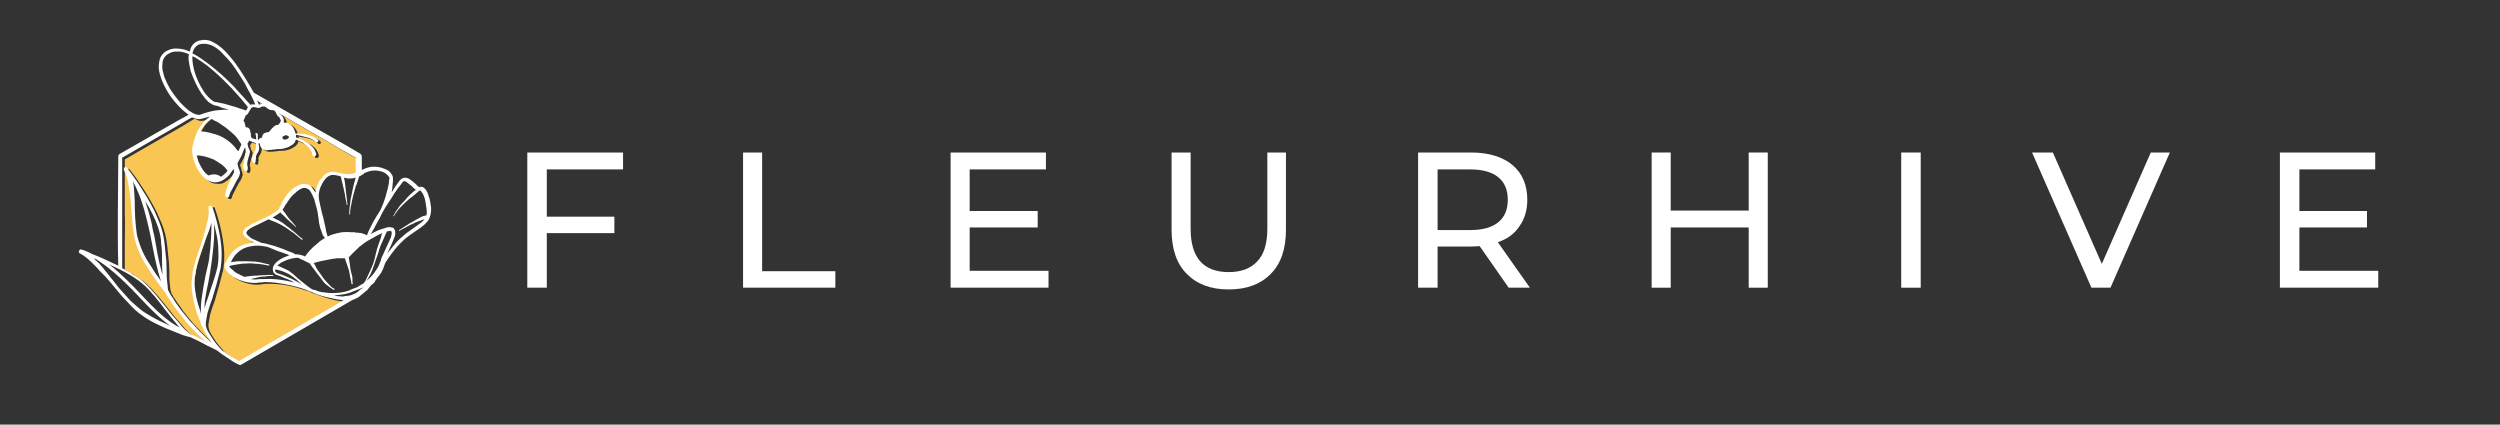 <svg version="1.2" xmlns="http://www.w3.org/2000/svg" viewBox="0 0 577 98" width="577" height="98">
	<rect x="0" y="0" width="577" height="98" fill="#333333" stroke="none"/>
	<title>FLEURHIVE-svg</title>
	<style>
		.s0 { fill: #ffffff } 
		.s1 { fill: #f9c553 } 
	</style>
	<g id="Layer">
		<path id="Layer" class="s0" d="m126.2 39.1v10.9h15.6v3.8h-15.6v12.6h-4.5v-31.2h22.1v3.9c0 0-17.6 0-17.6 0z"/>
		<path id="Layer" class="s0" d="m171.5 35.2h4.4v27.4h16.9v3.8h-21.3z"/>
		<path id="Layer" class="s0" d="m242 62.5v3.9h-22.6v-31.2h22v3.9h-17.6v9.6h15.7v3.8h-15.7v10c0 0 18.2 0 18.2 0z"/>
		<path id="Layer" class="s0" d="m273.9 63.2q-3.5-3.5-3.5-10.2v-17.8h4.4v17.6q0 10 8.8 10 4.3 0 6.6-2.5 2.3-2.4 2.3-7.5v-17.6h4.3v17.8q0 6.7-3.5 10.2-3.5 3.6-9.7 3.6-6.2 0-9.7-3.6z"/>
		<path id="Layer" fill-rule="evenodd" class="s0" d="m348.2 66.4l-6.7-9.6q-1.3 0.1-2 0.1h-7.7v9.5h-4.5v-31.2h12.2q6.1 0 9.6 2.9 3.4 2.9 3.4 8 0 3.6-1.8 6.1-1.7 2.6-5 3.7l7.4 10.5zm-2.4-15.1q2.2-1.8 2.2-5.2 0-3.4-2.2-5.2-2.2-1.8-6.5-1.8h-7.5v14h7.5q4.3 0 6.5-1.8z"/>
		<path id="Layer" class="s0" d="m408 35.2v31.2h-4.4v-13.9h-18v13.9h-4.4v-31.2h4.4v13.4h18v-13.4z"/>
		<path id="Layer" class="s0" d="m438.8 35.2h4.5v31.2h-4.5z"/>
		<path id="Layer" class="s0" d="m500.8 35.2l-13.7 31.2h-4.4l-13.7-31.2h4.8l11.3 25.7 11.3-25.7h4.4z"/>
		<path id="Layer" class="s0" d="m548.9 62.5v3.9h-22.7v-31.2h22v3.9h-17.5v9.6h15.6v3.8h-15.6v10c0 0 18.2 0 18.2 0z"/>
	</g>
	<path id="Layer" fill-rule="evenodd" class="s1" d="m59.9 23.6q0.3 0.5 0.5 1 0 0 0 0 0 0 0.1-0.1 0.1 0 0.3-0.1 0.2 0 0.4 0c0 0-1.3-0.8-1.3-0.8zm-4.1 60.1q-0.1 0-0.1 0zm0 0l24.1-14q-0.4 0-0.7-0.1c-0.7-0.1-1.5-0.2-2.2-0.4q-2.1-0.5-4.1-1.3-0.1 0-0.1 0-0.8-0.3-1.6-0.7c-0.1 0-0.1 0-0.1 0-1.5-0.5-3.1-1-4.7-1.3-1.5-0.3-3.1-0.4-4.7-0.4q-0.6 0-1.2 0.1c-0.4 0.1-0.8 0.1-1.3 0.1q-0.6 0-1.2-0.1-0.7-0.1-1.3-0.3c-0.8-0.2-1.6-0.6-2.3-1q-0.5-0.4-1-0.8c-0.3-0.3-0.7-0.7-0.9-1.2q-0.1-0.2-0.1-0.4 0-0.1 0-0.3 0 0 0 0 0-0.1 0.1-0.3l0.3-0.5q0.2-0.6 0.6-1.1c0.4-0.7 1-1.4 1.7-1.9 0.7-0.5 1.5-0.9 2.3-1.1q0.9-0.2 1.8-0.3 0 0-0.1-0.1-0.5-0.2-1-0.5c-0.4-0.3-0.7-0.5-1-0.8-0.1-0.2-0.3-0.4-0.3-0.7-0.1-0.2-0.1-0.5 0-0.7 0.2-0.3 0.3-0.4 0.5-0.6q0.2-0.2 0.5-0.3c0.6-0.5 1.3-0.8 2-1.2 1.4-0.6 2.9-1.2 4.1-2q0.5-0.3 0.9-0.7 0.2-0.1 0.3-0.3c0-0.1 0-0.1 0-0.1v-0.2l0.2-0.2q0.2-0.6 0.5-1.1 0.3-0.5 0.6-1 0.7-1 1.6-1.8c0.6-0.5 1.4-1 2.2-1.2 0.5-0.1 1-0.1 1.4 0.1 0.2 0 0.5 0.1 0.7 0.3q0.2 0.2 0.4 0.5 0.4 0.5 0.7 1.1 0.1-1 0.5-1.9 0.4-1 1.1-1.8c0.2-0.2 0.5-0.5 0.8-0.7q0.5-0.3 1-0.4c0.8-0.1 1.5 0 2.1 0.2 0.7 0.1 1.3 0.2 1.9 0.2 0.6 0.1 1.2 0 1.7-0.2q0.1 0 0.2 0 0-1.8 0-3.5l-3.2-1.8-3.4-2-6.9-4-4.1-2.4q0 0 0 0 0 0 0 0.1 0 0 0.1 0 0 0 0.1 0 0.1 0.1 0.1 0.1c0.3 0.3 0.5 0.6 0.6 0.9q0.1 0.1 0.1 0.3c0 0.1 0.1 0.2 0 0.3q0 0.2 0 0.3c0.5 0 1 0.2 1.4 0.4q0.5 0.4 0.8 0.9 0.3 0.4 0.4 1 0.1 0.1 0.1 0.3 1.2 0 2.3 0.2 0.8 0.1 1.5 0.4c0.4 0.2 0.9 0.4 1.3 0.8 0.2 0.1 0.2 0.4 0.1 0.5-0.2 0.2-0.5 0.2-0.6 0q0 0 0 0c-0.3-0.3-0.7-0.5-1.1-0.7q-0.6-0.3-1.3-0.5-1-0.2-2.1-0.4 0 0.2 0 0.4 0 0.1 0 0.2 0.9 0.3 1.7 0.7c0.6 0.3 1.3 0.6 1.8 1.1 0.6 0.5 1 1.2 1.2 2 0 0.3-0.2 0.5-0.4 0.6-0.3 0-0.5-0.1-0.5-0.4q0 0 0 0c-0.1-0.6-0.4-1.2-0.8-1.6q-0.7-0.7-1.5-1.2-0.8-0.4-1.5-0.7-0.1 0.2-0.2 0.5-0.1 0.2-0.4 0.5l-0.2 0.2q-0.1 0-0.2 0.1-0.4 0.3-0.9 0.5-0.5 0.2-1 0.3-0.5 0.1-1 0.1-0.3 0-0.5 0-0.2 0-0.5 0.1-0.5 0-0.9 0.1h-0.5q-0.3 0.1-0.6 0-0.2 0-0.5-0.1-0.3-0.1-0.5-0.3c-0.3-0.3-0.4-0.7-0.5-1.1q0 0 0-0.1-0.1 0.1-0.2 0.2 0 0.1 0 0.1l0.1 0.5v0.2 0.2c0 0.3-0.1 0.4-0.1 0.5q-0.1 0.3-0.2 0.4c-0.1 0.3-0.3 0.5-0.4 0.8-0.1 0.2 0 0.5 0 0.7-0.1 0.2-0.1 0.4-0.1 0.6v0.1c0 0.2-0.1 0.3-0.3 0.3q-0.2 0-0.3-0.1c-0.2-0.3-0.3-0.7-0.3-1 0.1-0.3 0.3-0.6 0.4-0.9l0.3-0.8 0.2-0.3c0-0.2 0.1-0.3 0.1-0.3v-0.4-0.4q0-0.1 0-0.3c0 0-0.1 0-0.1 0l-0.1-0.1q0 0 0 0c-0.2-0.1-0.4-0.2-0.7-0.3q-0.3 0-0.5-0.2-0.1 0-0.1 0 0 0 0 0 0 0 0 0-0.3 0.3-0.5 0.7 0 0.1 0.1 0.3l0.1 0.5q0.1 0.2 0.2 0.4c0.1 0.2 0.2 0.3 0.2 0.6 0 0.2 0 0.3-0.1 0.3q0 0.2 0 0.3c-0.2 0.6-0.4 1.2-0.5 1.8-0.1 0.3 0 0.6 0.1 0.9v0.4q0 0.1 0 0.2l-0.1 0.4c0 0.1-0.2 0.3-0.3 0.2q-0.1 0-0.2 0c-0.2-0.2-0.3-0.4-0.4-0.6q-0.1-0.3-0.1-0.6 0-0.3 0.1-0.5 0.1-0.3 0.1-0.5c0.1-0.7 0.2-1.3 0.3-1.9l0.1-0.2c0-0.1 0-0.2 0-0.2 0 0 0-0.2 0-0.3q0-0.3-0.1-0.5 0-0.1-0.1-0.2-0.2 0.5-0.4 1-0.2 0.6-0.5 1.2-0.4 0.8-0.8 1.5 0.1 0.4 0.3 0.9 0 0.4 0.2 0.7c0 0.2 0.1 0.3 0.1 0.5 0 0.1 0 0.1 0 0.3l-0.1 0.1v0.1q0 0.1 0 0.1c-0.1 0.3-0.2 0.4-0.3 0.7l-0.4 0.6-0.6 1.1q-0.3 0.6-0.6 1.2-0.2 0.3-0.3 0.6-0.1 0.2-0.1 0.3l-0.1 0.1c0 0 0 0 0-0.1 0.1 0.2 0 0.5-0.2 0.6-0.3 0.1-0.6 0-0.7-0.2 0-0.2 0-0.3 0-0.4q0-0.1 0-0.2 0-0.2 0.1-0.4 0.1-0.4 0.2-0.7 0.2-0.7 0.5-1.3 0.3-0.7 0.6-1.3l0.3-0.6q0.1-0.3 0.3-0.6c0 0 0 0 0 0q0 0 0 0c0 0.1 0 0.1 0 0q0.1-0.1 0.1-0.2-0.1-0.3-0.2-0.6-0.4 0.7-1 1.3c-0.6 0.7-1.3 1.2-2.1 1.6q-0.7 0.2-1.4 0.1-0.7 0-1.3-0.3c-0.8-0.4-1.4-1.1-1.9-1.8q-0.8-1-1.2-2.2c-0.3-0.7-0.6-1.6-0.6-2.4-0.1-0.5-0.1-0.9 0-1.3q0.1-0.6 0.3-1.2 0.3-1.3 0.9-2.4 0.5-1.1 1.3-2.1 0.7-0.8 1.6-1.4-0.9 0.2-1.9 0.5c-0.3 0.1-0.7 0.1-1 0.1q-0.5-0.1-0.9-0.3-0.2-0.1-0.4-0.2-1.3 0.8-2.6 1.6l-13.5 7.8v12.5c0.1 2.2 0 4.3 0 6.5q0 3.2 0 6.4 0 0 0 0 0.8 0.5 1.7 1 0.4 0.3 0.8 0.5 0.5 0.3 0.9 0.6l0.9 0.6 0.8 0.7c1 0.9 1.9 2 2.8 3q1.3 1.6 2.6 3.2c0.8 1.1 1.7 2.1 2.6 3.1q0.6 0.8 1.3 1.5 0.4 0.4 0.8 0.7 0.2 0.1 0.4 0.2 0 0.1 0 0.1 1.8 0.8 3.5 1.7-1.5-1.3-2.9-2.8-1.2-1.3-2.2-2.6-1.1-1.3-2.1-2.7-0.5-0.7-0.9-1.4l-0.5-0.7q-0.2-0.4-0.4-0.7-0.1-0.2-0.2-0.3v-0.1l-0.6-0.7q-0.6-0.8-1.2-1.6-1.2-1.6-2.2-3.3-1.1-1.6-1.9-3.5c-0.5-1.2-1-2.4-1.2-3.7q-0.4-2-0.5-4c-0.1-1.3-0.2-2.6-0.3-3.9q-0.2-1.9-0.5-3.8c-0.2-1.2-0.4-2.3-0.9-3.3q-0.2-0.2-0.2-0.4c-0.1-0.2 0-0.5 0.2-0.6 0.2-0.1 0.5 0 0.6 0.2q1.2 1.5 2.3 3.2 1.1 1.6 2.1 3.3 1 1.7 1.9 3.5c0.5 1.2 1.1 2.4 1.5 3.7q0.3 0.9 0.5 1.9 0.2 1 0.3 2 0.2 1.9 0.4 3.9c0.1 1.3 0.1 2.6 0.1 3.9 0.1 0.7 0.1 1.3 0.2 1.9q0 0.5 0.2 0.9 0 0.2 0.1 0.3 0 0 0 0.1 0.1 0.1 0.2 0.3 0.1 0.1 0.1 0.2 0 0 0 0 0.1 0.1 0.1 0.2l0.5 0.7q0.4 0.7 0.9 1.3 0.9 1.4 2 2.7 1 1.3 2.2 2.5 1.8 2 3.9 3.7-0.4-0.5-0.8-1c-0.4-0.6-0.8-1.2-1.1-1.9q0-0.1-0.1-0.2 0 0 0-0.1-0.1 0-0.1 0v-0.1-0.1l-0.1-0.2-0.2-0.4q-0.2-0.4-0.3-0.9-0.4-0.8-0.7-1.7-0.6-1.7-0.9-3.5-0.4-1.8-0.4-3.6l0.1-0.9 0.1-0.9c0-0.4 0.1-0.6 0.2-0.9q0-0.5 0.1-0.9c0.6-2.4 1.5-4.7 2.2-6.9q0.6-1.7 1-3.4c0.2-1.2 0.4-2.3 0.3-3.5-0.1-0.2 0.1-0.4 0.4-0.5 0.2 0 0.4 0.1 0.4 0.3q1.2 3.4 1.8 7c0.4 2.4 0.5 4.8 0.1 7.2-0.3 1.2-0.6 2.4-0.9 3.5q-0.5 1.8-1 3.5c-0.4 1.1-0.8 2.2-1.1 3.3q-0.2 0.9-0.3 1.7-0.1 0.4-0.1 0.8 0 0.2 0 0.4l0.1 0.1c0 0.1 0 0.1 0 0.1q0 0.1 0 0.2 0 0.1 0.1 0.3c0.2 0.6 0.6 1.2 1 1.8 0.7 1.2 1.7 2.3 2.6 3.3q0.6 0.4 1.2 0.8c0.9 0.6 1.8 1.1 2.7 1.6z"/>
	<path id="Layer" fill-rule="evenodd" class="s0" d="m99.5 48c0 0.4 0 0.9-0.1 1.4-0.1 0.5-0.3 1-0.5 1.4-0.3 0.4-0.7 0.8-1 1.1-0.7 0.6-1.5 1.1-2.2 1.6q-1.2 0.8-2.2 1.6-1 0.9-1.9 1.9-1.5 1.8-2.7 3.7 0 0.2-0.1 0.3-0.3 1-0.8 1.9-0.4 0.6-0.9 1.2-0.1 0.1-0.2 0.3-0.1 0.2-0.3 0.4-0.1 0.3-0.3 0.5-0.4 0.3-0.8 0.7-0.4 0.5-0.7 0.9-0.8 0.7-1.7 1.4-0.4 0.4-1 0.6-0.3 0.2-0.7 0.3l-25.8 15q-0.2 0.1-0.4 0c-1.1-0.5-2-1.1-3-1.8q-1.1-0.7-2.1-1.5-1.1-0.6-2.2-1.1-2-1.1-4-2h-0.1l-0.3-0.1-0.5-0.1q-0.5-0.2-0.9-0.3-1-0.4-2-0.8-1.9-0.7-3.7-1.6c-1.3-0.6-2.5-1.3-3.6-2.1-1.2-0.8-2.2-1.8-3.1-2.8q-1.5-1.5-2.7-3c-0.9-1.1-1.8-2.2-2.7-3.2q-0.7-0.7-1.4-1.4-0.3-0.4-0.7-0.8c-0.2-0.2-0.4-0.4-0.7-0.7-0.9-0.9-1.9-1.8-3-2.4h-0.1c-0.2-0.2-0.3-0.5-0.1-0.7 0.1-0.2 0.3-0.3 0.5-0.2q0.3 0.1 0.7 0.2c0.4 0.2 1 0.4 1.7 0.8q2.6 1 5.2 2.3 0.4 0.2 0.9 0.4-0.1-2.9-0.1-5.9 0-3.2 0-6.5l0.1-12.8c0-0.2 0.1-0.4 0.2-0.5l13.8-7.9q1.1-0.6 2.2-1.2-0.1-0.1-0.2-0.2c-1-0.7-1.8-1.5-2.5-2.3q-1.2-1.3-2.1-2.8c-0.6-1-1.1-2-1.5-3.1-0.4-1.1-0.7-2.3-0.5-3.5 0.1-0.7 0.2-1.3 0.6-1.8 0.4-0.6 0.9-1 1.5-1.2 0.6-0.3 1.2-0.4 1.8-0.4q0.9 0 1.8 0.2 0.7 0.2 1.4 0.5c0.1-0.4 0.2-0.9 0.5-1.3 0.3-0.5 0.8-0.9 1.3-1.1q0.4-0.2 0.8-0.2 0.4-0.1 0.8-0.1c0.5 0 1 0.1 1.5 0.3 0.5 0.2 0.9 0.5 1.3 0.7 1.7 1.1 2.9 2.6 4.1 4.1 1.7 2.3 3.1 4.7 4.5 7.1l10.8 6.2 10.4 5.9 3.4 2c0.2 0.2 0.3 0.4 0.3 0.6q0 1.6 0 3.1 0.1 0 0.3-0.1 1-0.5 2-0.6 1.1-0.1 2.2 0.2c0.6 0.2 1.3 0.4 1.9 0.9q0.4 0.4 0.7 1 0.1 0.3 0.1 0.6c0 0.1 0 0.2 0 0.3v0.2q-0.1 1-0.2 2.1-0.1 0.3-0.1 0.6 0.4-0.6 0.8-1.3 0.4-0.5 0.8-1.1 0.1-0.1 0.2-0.3c0.1-0.1 0.2-0.1 0.3-0.3 0.2-0.2 0.5-0.3 0.9-0.4 0.3 0 0.6 0.1 0.9 0.2q0.3 0.2 0.6 0.4 0.6 0.5 1.1 0.9 0.2 0.3 0.5 0.5c0.1 0.1 0.3 0.2 0.4 0.2l0.1-0.1c0.2 0 0.4 0 0.6 0.1q0.3 0.1 0.4 0.3 0.2 0.2 0.3 0.3c0.3 0.5 0.5 0.9 0.6 1.4q0.3 0.7 0.4 1.4 0.1 0.7 0.2 1.4zm-15.7-7.8q-0.1 0.1-0.3 0.2-0.1 0-0.1 0.1-0.2 0.1-0.5 0.2-0.3 0.9-0.6 1.9 0 0.1-0.1 0.1-0.3 1.1-0.6 2.1-0.3 1.2-0.5 2.3c-0.2 0.8-0.3 1.6-0.3 2.3q0 0.1-0.1 0.1-0.1 0-0.1-0.1c0-0.8 0.1-1.6 0.2-2.3q0.1-1.2 0.4-2.4 0.2-1.1 0.5-2.3 0.2-0.7 0.4-1.4c-0.6 0.2-1.2 0.2-1.8 0.2q-0.5-0.1-0.9-0.2 0.1 0.5 0.2 1.1 0.1 0.8 0.2 1.7 0.1 0.9 0.2 1.7 0.1 0.9 0.2 1.7c0 0.1-0.1 0.1-0.1 0.1q-0.1 0-0.1-0.1c0-0.5-0.2-1.1-0.3-1.6q-0.1-0.9-0.3-1.7-0.2-0.9-0.4-1.7-0.2-0.7-0.3-1.4-0.2-0.1-0.4-0.2c-0.6-0.1-1.2-0.3-1.8-0.2-0.5 0.1-1 0.4-1.4 0.9q-0.6 0.7-1 1.6-0.4 0.9-0.5 1.8-0.1 0.5 0 0.9 0 0.4 0.1 0.8c0.3 1.3 0.5 2.5 0.9 3.8 0.2 0.7 0.3 1.5 0.5 2.2q0.1 0.5 0.2 1.1c0.1 0.3 0.2 0.7 0.3 1q0 0 0 0.1 0.6-0.3 1.2-0.5 1-0.3 2.1-0.5 1.1-0.1 2.2 0 0.3 0 0.5 0 0.3 0 0.6 0.1 0.1 0 0.2 0 0.1 0 0.3 0 0.3 0.1 0.6 0.1 0 0 0.1 0 0.7 0.2 1.3 0.5 0.3-0.9 0.8-1.8 0.6-1.3 1.3-2.4 0.5-0.8 1-1.6 0.7-1.5 1.2-3.1 0.2-0.9 0.5-1.9c0.1-0.6 0.3-1.2 0.3-1.8v-0.3q0.1-0.1 0.1-0.2 0-0.2-0.1-0.3-0.2-0.4-0.5-0.6c-0.4-0.4-1-0.7-1.6-0.8-1.2-0.3-2.4-0.1-3.5 0.4q-0.2 0.1-0.3 0.3zm-28.6 43.1q0 0 0 0zm0 0l24.1-14q-0.4 0-0.7-0.1c-0.8-0.1-1.5-0.2-2.2-0.4q-2.1-0.4-4.1-1.2-0.1-0.1-0.1-0.1-0.8-0.3-1.6-0.6c-0.1 0-0.1-0.1-0.1-0.1h-0.1c-1.4-0.5-3-0.9-4.6-1.2-1.5-0.3-3.1-0.5-4.7-0.5q-0.6 0.1-1.2 0.1c-0.4 0.1-0.9 0.1-1.3 0.1q-0.6 0-1.2-0.1-0.7-0.1-1.3-0.3c-0.8-0.2-1.6-0.6-2.3-1q-0.5-0.4-1-0.8c-0.3-0.3-0.7-0.7-0.9-1.2q-0.1-0.1-0.1-0.4 0-0.1 0-0.3 0 0 0 0 0-0.1 0.1-0.3l0.3-0.5q0.2-0.6 0.6-1.1c0.4-0.7 1-1.4 1.7-1.9 0.7-0.5 1.5-0.9 2.3-1.1q0.9-0.2 1.8-0.3 0 0-0.1-0.1-0.5-0.2-1-0.5c-0.4-0.3-0.7-0.5-1-0.8-0.1-0.2-0.3-0.4-0.4-0.6 0-0.3 0-0.6 0.1-0.8 0.2-0.3 0.3-0.4 0.5-0.6q0.2-0.2 0.5-0.3c0.6-0.5 1.3-0.8 2-1.1 1.4-0.7 2.9-1.3 4.1-2.1q0.5-0.3 0.9-0.7 0.2-0.1 0.3-0.3c0-0.1 0-0.1 0-0.1v-0.2l0.2-0.2q0.2-0.6 0.5-1.1 0.3-0.5 0.6-1 0.7-1 1.6-1.8c0.6-0.5 1.4-1 2.2-1.2 0.5-0.1 1-0.1 1.4 0.1 0.2 0 0.5 0.2 0.7 0.3q0.2 0.2 0.4 0.5 0.4 0.5 0.7 1.1 0.1-1 0.5-1.9 0.4-1 1.1-1.7c0.2-0.3 0.5-0.6 0.8-0.8q0.5-0.3 1-0.4c0.8-0.1 1.5 0 2.1 0.2 0.7 0.2 1.3 0.2 1.9 0.3 0.6 0 1.2-0.1 1.7-0.3q0.1 0 0.2 0 0-1.8 0-3.5l-3.2-1.8-3.4-2-6.9-4-4.1-2.4q0 0 0 0.1 0 0 0 0 0 0 0.1 0 0 0 0.1 0.1 0.1 0 0.1 0.1c0.3 0.2 0.5 0.5 0.6 0.8q0.1 0.1 0.1 0.3c0 0.1 0 0.2 0 0.3q0 0.2 0 0.4c0.5 0 1 0.1 1.4 0.4q0.5 0.3 0.8 0.8 0.3 0.5 0.4 1 0.1 0.1 0.1 0.3 1.2 0 2.3 0.2 0.8 0.2 1.5 0.4c0.4 0.2 0.9 0.4 1.3 0.8 0.2 0.1 0.2 0.4 0.1 0.5-0.2 0.2-0.5 0.2-0.6 0.1q0-0.1 0-0.1c-0.3-0.3-0.7-0.5-1.1-0.7q-0.6-0.3-1.3-0.4-1-0.3-2.1-0.5 0 0.2 0 0.4 0 0.1 0 0.2 0.9 0.3 1.7 0.7c0.6 0.3 1.3 0.7 1.8 1.2 0.6 0.5 1 1.2 1.2 2 0 0.2-0.2 0.4-0.4 0.5-0.3 0-0.5-0.1-0.5-0.4q0 0 0 0c-0.1-0.6-0.4-1.1-0.8-1.6q-0.7-0.7-1.5-1.2-0.8-0.4-1.5-0.7-0.1 0.2-0.2 0.5-0.1 0.3-0.4 0.5l-0.2 0.2q-0.1 0.1-0.2 0.1-0.4 0.3-0.9 0.5-0.5 0.2-1 0.3-0.5 0.1-1 0.1-0.3 0-0.5 0-0.2 0.1-0.5 0.1-0.5 0-0.9 0.1h-0.5q-0.3 0.1-0.6 0.1-0.2-0.1-0.5-0.2-0.3-0.1-0.5-0.3c-0.3-0.3-0.4-0.7-0.5-1.1q0 0 0-0.1-0.1 0.1-0.3 0.2 0.1 0.1 0.1 0.2l0.1 0.4v0.2 0.3c0 0.2-0.1 0.3-0.1 0.5q-0.1 0.2-0.2 0.4c-0.2 0.2-0.3 0.4-0.4 0.7-0.1 0.2 0 0.5 0 0.7-0.1 0.2-0.1 0.4-0.1 0.6v0.1c0 0.2-0.1 0.3-0.3 0.3q-0.2 0-0.3-0.1c-0.2-0.3-0.3-0.7-0.3-1 0.1-0.3 0.3-0.6 0.4-0.9l0.3-0.8 0.2-0.3c0-0.1 0-0.3 0.1-0.3v-0.4-0.4q0-0.1 0-0.2c0-0.1-0.1-0.1-0.1-0.1l-0.1-0.1q0 0 0 0c-0.2-0.1-0.5-0.2-0.7-0.3q-0.3 0-0.5-0.2-0.1 0-0.1 0 0 0-0.1 0 0 0 0 0-0.2 0.4-0.4 0.7 0 0.1 0.1 0.3l0.1 0.5q0.1 0.2 0.2 0.4c0.1 0.2 0.2 0.4 0.2 0.6 0 0.2 0 0.3-0.1 0.4q0 0.1 0 0.2c-0.2 0.6-0.4 1.2-0.5 1.8-0.1 0.3 0 0.6 0 0.9l0.1 0.4q0 0.1 0 0.2l-0.1 0.4c0 0.1-0.2 0.3-0.4 0.2q0 0-0.1 0c-0.2-0.2-0.3-0.4-0.4-0.6q-0.1-0.3-0.1-0.6 0-0.3 0.1-0.5 0.1-0.2 0.1-0.5c0.1-0.7 0.2-1.3 0.3-1.9l0.1-0.2c0-0.1 0-0.2 0-0.2 0 0 0-0.2 0-0.3q0-0.3-0.1-0.5 0-0.1-0.1-0.1-0.2 0.5-0.4 0.9-0.2 0.6-0.5 1.2-0.4 0.8-0.8 1.5 0.1 0.5 0.2 0.9 0.1 0.4 0.3 0.7c0 0.2 0 0.3 0.1 0.5 0 0.1 0 0.1 0 0.3l-0.1 0.1v0.1q0 0.1 0 0.1c-0.1 0.3-0.2 0.5-0.3 0.7l-0.4 0.6-0.6 1.2q-0.3 0.6-0.6 1.1-0.2 0.3-0.3 0.6-0.1 0.2-0.1 0.3l-0.1 0.1c0 0 0 0 0-0.1 0.1 0.3 0 0.5-0.2 0.6-0.3 0.1-0.6 0-0.7-0.2 0-0.2 0-0.3 0-0.4q0-0.1 0-0.2 0-0.2 0.1-0.4 0.1-0.4 0.2-0.7 0.2-0.7 0.5-1.3 0.3-0.6 0.6-1.3l0.3-0.6q0.1-0.3 0.3-0.6c0 0 0 0 0 0q0 0 0 0c0 0.1 0 0.1 0 0q0.1 0 0-0.2 0-0.3-0.1-0.6-0.5 0.7-1 1.4c-0.6 0.6-1.3 1.2-2.1 1.5q-0.7 0.2-1.4 0.2-0.7-0.1-1.3-0.4c-0.8-0.4-1.4-1.1-1.9-1.7q-0.8-1.1-1.2-2.3c-0.3-0.7-0.6-1.6-0.6-2.4-0.1-0.4-0.1-0.9 0-1.3q0.1-0.6 0.3-1.2 0.3-1.2 0.8-2.4 0.6-1.1 1.4-2.1 0.7-0.8 1.6-1.4-0.9 0.2-1.9 0.5c-0.3 0.1-0.7 0.1-1 0.1q-0.5-0.1-0.9-0.3-0.2 0-0.4-0.1-1.3 0.7-2.6 1.5l-13.5 7.8v12.6c0 2.1 0 4.2 0 6.4q0 3.2 0 6.4 0 0 0 0.1 0.8 0.4 1.7 0.9 0.4 0.3 0.8 0.6 0.5 0.2 0.9 0.5l0.9 0.6 0.8 0.7c1 0.9 1.9 2 2.8 3q1.3 1.6 2.6 3.2c0.8 1.1 1.7 2.1 2.6 3.1q0.6 0.8 1.3 1.5 0.4 0.4 0.8 0.7 0.2 0.1 0.4 0.3 0 0 0 0 1.8 0.8 3.5 1.7-1.5-1.3-2.9-2.8-1.2-1.2-2.2-2.6-1.1-1.3-2.1-2.7-0.5-0.7-0.9-1.4l-0.5-0.7q-0.2-0.3-0.4-0.7-0.1-0.1-0.2-0.3l-0.6-0.8q-0.6-0.8-1.2-1.6-1.2-1.6-2.2-3.3-1.1-1.6-1.9-3.4c-0.5-1.2-1-2.5-1.2-3.8q-0.4-2-0.5-4c-0.1-1.3-0.2-2.6-0.3-3.9q-0.2-1.9-0.5-3.8c-0.2-1.2-0.4-2.3-0.9-3.3q-0.2-0.2-0.2-0.4c-0.1-0.2 0-0.5 0.2-0.6 0.2-0.1 0.5 0 0.6 0.2q1.2 1.6 2.3 3.2 1.1 1.7 2.1 3.3 1 1.7 1.9 3.5c0.5 1.2 1.1 2.4 1.5 3.7q0.3 0.9 0.5 1.9 0.2 1 0.3 2 0.2 2 0.4 3.9c0 1.3 0.1 2.6 0.1 3.9 0.1 0.7 0.1 1.3 0.2 1.9q0 0.5 0.1 0.9 0.1 0.2 0.2 0.3 0 0.1 0 0.1 0.1 0.1 0.2 0.3 0.1 0.1 0.1 0.2 0 0 0 0 0.1 0.1 0.1 0.2l0.5 0.7q0.4 0.7 0.9 1.4 0.9 1.3 2 2.6 1 1.3 2.2 2.5 1.8 2 3.9 3.8-0.4-0.5-0.8-1.1c-0.4-0.6-0.8-1.2-1.1-1.9q0-0.1-0.1-0.2 0 0 0-0.1-0.1 0-0.1 0v-0.1-0.1l-0.1-0.2-0.2-0.4q-0.2-0.4-0.3-0.8-0.4-0.9-0.7-1.7-0.6-1.8-0.9-3.6-0.4-1.7-0.4-3.6l0.1-0.9 0.1-0.9c0-0.3 0.1-0.6 0.1-0.9q0.1-0.5 0.2-0.9c0.6-2.4 1.5-4.6 2.2-6.9q0.5-1.7 0.9-3.4c0.3-1.2 0.5-2.3 0.3-3.4 0-0.3 0.2-0.5 0.4-0.5 0.3-0.1 0.4 0.1 0.5 0.2q1.2 3.5 1.8 7c0.4 2.4 0.5 4.8 0.1 7.3-0.3 1.1-0.6 2.3-0.9 3.5q-0.5 1.7-1 3.4c-0.4 1.1-0.8 2.2-1.1 3.3q-0.2 0.9-0.3 1.7-0.1 0.4-0.1 0.8 0 0.2 0 0.4v0.1 0.1c0.1 0 0 0 0.1 0q0 0.1 0 0.2 0 0.2 0.1 0.3c0.2 0.6 0.6 1.2 1 1.8 0.7 1.2 1.6 2.3 2.6 3.3q0.6 0.4 1.2 0.8c0.9 0.6 1.8 1.1 2.7 1.6zm10.9-20.3c-0.8-0.4-1.7-0.7-2.5-0.8q0 0-0.1 0 0 0.2 0 0.3 0.1 0.2 0.1 0.3 0.1 0.1 0.3 0.2c0.5 0.2 1.2 0.4 1.7 0.6q0.9 0.4 1.8 0.8 0.8 0.4 1.7 0.9 0.3 0.2 0.6 0.4c-0.4-0.4-0.9-0.8-1.3-1.2-0.8-0.6-1.5-1.2-2.3-1.5zm0.5-5l1.1 0.4q0.2 0.2 0.5 0.3 0.1 0 0.2 0 0.4 0 0.8 0.1 0.2 0 0.3 0.1h0.2q0.3 0.1 0.5 0.2 0.1 0.1 0.2 0.1 1.1-1.6 2.6-2.8 0.4-0.3 0.8-0.7c0.3-0.2 0.6-0.4 0.9-0.6q0.1-0.1 0.3-0.2 0 0-0.1-0.1-0.2-0.2-0.4-0.5-0.1-0.3-0.2-0.6-0.2-0.5-0.4-1.1-0.3-1.1-0.4-2.3c-0.1-0.7-0.2-1.5-0.4-2.2q-0.3-1.1-0.6-2.2c-0.3-0.7-0.6-1.4-1-1.9q-0.1-0.2-0.3-0.3-0.2-0.2-0.4-0.2-0.4-0.2-0.9-0.1c-0.6 0.2-1.2 0.6-1.7 1.1q-0.9 0.7-1.5 1.6-0.3 0.5-0.6 0.9-0.4 0.5-0.6 1l-0.2 0.2v0.1q-0.1 0.1-0.1 0.1 0.3 0.4 0.7 0.9 0.3 0.5 0.7 1 0.4 0.5 0.9 1c0.2 0.3 0.5 0.6 0.8 0.9q0.1 0.1 0 0.1c0 0.1-0.1 0-0.1 0-0.3-0.3-0.6-0.5-0.9-0.8l-1-0.9c-0.3-0.3-0.6-0.6-0.9-0.9q-0.4-0.3-0.7-0.7-0.5 0.4-1 0.7-0.4 0.3-0.8 0.5 0.1 0.1 0.3 0.1 0.2 0.1 0.5 0.3 0.3 0.1 0.5 0.2 1.1 0.6 2 1.4 0.5 0.3 0.9 0.7l0.9 0.7 0.9 0.8q0.4 0.4 0.9 0.7c0 0.1 0 0.1 0 0.2 0 0.1-0.1 0.1-0.2 0q0 0 0 0c-0.6-0.5-1.2-1-1.8-1.5q-0.4-0.3-0.9-0.6-0.5-0.4-1-0.7-0.9-0.6-2-1.1-0.5-0.2-1-0.4-0.2-0.1-0.5-0.2c-0.1-0.1-0.3-0.1-0.4-0.2q-1.2 0.6-2.4 1.2c-0.7 0.3-1.4 0.6-2 1-0.3 0.2-0.6 0.5-0.7 0.7q-0.1 0.2 0 0.3 0 0.2 0.2 0.4c0.2 0.2 0.5 0.5 0.8 0.7q0.4 0.3 1 0.5 0.8 0.4 1.6 0.7 0.1 0 0.2 0 0.7 0.1 1.3 0.3 1.2 0.3 2.3 0.7 1.2 0.4 2.3 0.9zm-7.7-27c0-0.1 0.1-0.3 0.2-0.3 0.2 0 0.3 0.1 0.4 0.2q0 0 0 0.1 0 0.4 0 0.8 0 0.3 0.1 0.6c0.1-0.2 0.2-0.3 0.3-0.4q0.2-0.1 0.3-0.2 0.1 0 0.2 0 0.1-0.1 0.1-0.1 0-0.2 0.1-0.5 0.1-0.1 0.2-0.3 0.2-0.1 0.3-0.2 0.3-0.1 0.6-0.2 0.1 0 0.2 0h0.1q0 0 0.1 0 0-0.1 0.1-0.2 0.3-0.3 0.5-0.6 0.1-0.1 0.2-0.2 0.1-0.1 0.2-0.2 0.2-0.2 0.4-0.3c0.2-0.1 0.4-0.2 0.6-0.2 0 0 0.1 0 0.1 0h0.1q0 0 0-0.1c0.1-0.1 0.3-0.3 0.4-0.5q0-0.2 0.1-0.3 0-0.1 0-0.1 0-0.1-0.1-0.2c0-0.2-0.2-0.4-0.3-0.6-0.2-0.1-0.2-0.2-0.3-0.2q0-0.1-0.1-0.1-0.1-0.3-0.2-0.4c-0.1-0.3-0.3-0.6-0.4-0.7q-0.2-0.2-0.7-0.2h-0.1c0 0-0.1 0-0.1 0q-0.2 0-0.3-0.1-0.2-0.1-0.4-0.2-0.2-0.2-0.4-0.3-0.1-0.1-0.2-0.2 0 0-0.1 0c-0.2 0-0.5 0-0.7 0q-0.1 0-0.1 0.1c0 0-0.1 0-0.1 0q0 0 0 0 0 0.1-0.1 0.1-0.2 0.1-0.3 0.1-0.2 0-0.3 0c-0.3-0.1-0.6-0.1-0.9-0.2q-0.2 0-0.3 0.1-0.1 0-0.3 0.1-0.2 0.3-0.4 0.7l-0.2 0.3q0 0.1-0.1 0.2 0 0 0 0 0 0.1-0.1 0.1 0 0.1-0.1 0.2 0 0.1-0.2 0.1-0.1 0.1-0.2 0.1 0 0.1 0 0.1c0 0.1-0.1 0.2-0.1 0.2q0 0 0 0v0.1h-0.1q0 0.1 0 0.2-0.1 0.2-0.2 0.4 0 0.1-0.1 0.2v0.1q0.1 0.1 0.1 0.1 0.1 0.1 0.1 0.2 0.1 0.2 0.1 0.3 0.1 0.2 0.1 0.4c0 0.2 0.1 0.3 0.1 0.4q0.1 0 0.1 0.1 0 0 0 0 0.1 0 0.1 0h0.1q0.1 0 0.1 0c0.3 0.1 0.4 0.2 0.4 0.3 0.1 0.1 0.1 0.2 0.2 0.3 0.1 0.4 0.1 0.7 0.2 0.9 0 0.3 0 0.6 0.1 0.8q0.1 0.1 0.1 0.1 0 0 0 0.1 0.2 0 0.4 0.1 0.3 0.1 0.7 0.2-0.1-0.2-0.1-0.4 0-0.4-0.1-0.8zm0.4-7.8q0.3 0.5 0.5 1 0 0 0 0 0.1-0.1 0.1-0.1 0.2 0 0.3-0.1 0.2 0 0.4 0c0 0-1.3-0.8-1.3-0.8zm-14.4-12.1q-0.3 0.5-0.5 1.2c1.4 0.7 2.6 1.6 3.8 2.5 2.1 1.6 4.1 3.4 6 5.4q0.3 0.4 0.7 0.8 1.5 1.6 2.9 3.2 0.1 0 0.3-0.1 0.3 0 0.5 0 0.2 0 0.3 0-0.3-0.8-0.7-1.6-0.4-0.9-0.9-1.7-0.4-0.7-0.7-1.4c-1-1.6-2-3.2-3.1-4.7q-0.9-1.1-1.9-2.1c-0.6-0.7-1.3-1.3-2.1-1.8-0.8-0.5-1.7-0.7-2.5-0.7-0.4 0-0.8 0.1-1.2 0.2q-0.5 0.3-0.9 0.8zm-0.5 1.8q0 0.3 0 0.6c0 0.9 0.2 1.8 0.4 2.7 0.5 1.8 1.3 3.5 2.3 5q0.4 0.6 0.9 1.1 0.4 0.5 1 0.9 0 0 0 0 0.3 0.2 0.5 0.3c0.2 0 0.4 0.1 0.7 0.1q0.7 0.2 1.4 0.3 2.6 0.7 5.2 1.6l0.2-0.3q0.1-0.3 0.2-0.5-1.4-1.8-2.9-3.4-0.4-0.4-0.7-0.8-0.4-0.4-0.8-0.8c-1.5-1.6-3.2-3.1-4.9-4.5q-1.3-1-2.8-1.9-0.3-0.2-0.7-0.3zm7.2 18.9q1.2 0.7 2.2 1.7 0.5 0.5 0.9 1.1 0.2 0.2 0.3 0.3 0.1-0.2 0.2-0.4 0.2-0.5 0.5-1.1-0.1-0.4-0.4-0.7-0.3-0.5-0.7-1c-0.5-0.6-1.1-1.1-1.7-1.6q-0.9-0.8-1.9-1.4-0.5-0.4-1.1-0.7-0.2-0.1-0.5-0.2l-0.3-0.2-0.1-0.1h-0.1c0 0-0.1-0.1-0.1-0.1q-0.8 0.5-1.4 1.2c-0.4 0.5-0.8 1.1-1.1 1.7q1.4 0.1 2.7 0.5 1.4 0.3 2.6 1zm0.9 7.6c-0.3-0.5-0.8-1-1.3-1.4q-0.4-0.3-0.9-0.6-0.5-0.3-1-0.6-1-0.4-2.1-0.7-0.5-0.1-1.1-0.2-0.3 0-0.6 0h-0.1q0.2 0.7 0.4 1.4 0.5 1.1 1.1 2 0.5 0.7 1.2 1.2c0.5-0.2 1.8-0.6 2.9 0.3 0.5-0.3 0.9-0.7 1.3-1.1q0.1-0.1 0.2-0.3zm-8.8-13.8q0.2 0.1 0.5 0.3 0.4 0.3 0.8 0.4 0.1 0.1 0.3 0.1c0.4 0.1 0.8 0.2 1.1 0q1.6-0.6 3.3-0.9 1.6-0.2 3.1-0.2-0.7-0.2-1.5-0.4-0.6-0.3-1.3-0.5c-0.3 0-0.5-0.1-0.8-0.2q0 0 0 0-0.4-0.2-0.7-0.4-0.1-0.1-0.3-0.2-0.4-0.4-0.8-0.8-0.4-0.6-0.9-1.2-0.8-1.2-1.4-2.5-0.6-1.3-1.1-2.7c-0.2-1-0.4-1.9-0.5-2.9q0-0.5 0.1-1-0.7-0.3-1.5-0.5c-1-0.2-2.1-0.2-3 0.3q-0.7 0.3-1.1 0.9c-0.3 0.4-0.5 0.9-0.5 1.4q-0.1 0.7 0 1.5 0.2 0.8 0.4 1.6 0.6 1.5 1.4 2.9 0.9 1.4 2 2.7c0.7 0.8 1.5 1.6 2.4 2.3zm-7 48.4q1.3 0.6 2.6 1.2c-2.3-1.6-4.6-3.9-7.3-6.8-4.5-4.8-7.7-7.3-9.9-8.6q-0.2-0.1-0.5-0.2 0.3 0.2 0.5 0.5 0.4 0.3 0.8 0.7 0.3 0.4 0.7 0.8 0.6 0.8 1.3 1.6c0.8 1.1 1.7 2.1 2.5 3.2 0.9 1 1.8 2 2.7 3 1 0.9 2 1.8 3.1 2.6 1.1 0.7 2.3 1.4 3.5 2zm-4.2-6.1c3.4 3.7 6.2 6.3 9 7.7q-0.4-0.4-0.7-0.8-1.3-1.5-2.6-3.2-1.2-1.6-2.5-3.2c-0.9-1-1.8-2.1-2.8-2.9-2-1.7-4.5-3-6.9-4.1q-0.4-0.2-0.8-0.4c1.9 1.5 4.3 3.7 7.3 6.9zm30.6-6.5q0.3-0.5 0.7-0.9 0.4-0.3 0.8-0.6 0.8-0.5 1.7-0.8 0.3-0.1 0.5-0.2-0.2-0.1-0.5-0.2-1.2-0.4-2.3-0.8c-0.7-0.3-1.5-0.6-2.2-0.9q-0.6-0.1-1.1-0.2-0.6-0.1-1.2-0.1-1.2 0-2.3 0.3c-0.7 0.2-1.4 0.5-2 1q-0.9 0.7-1.5 1.7-0.2 0.4-0.4 0.8 0.7-0.1 1.5-0.2c0.8 0 1.6 0 2.4 0 0.9 0.1 1.7 0 2.5 0.2 0.8 0.1 1.6 0.4 2.3 0.5 0.1 0 0.2 0.1 0.2 0.2-0.1 0-0.1 0.1-0.2 0.1q0 0 0 0c-0.8-0.2-1.6-0.3-2.4-0.4-0.8 0-1.6-0.2-2.4-0.1q-1.2 0-2.3 0.2-0.6 0.1-1.2 0.2-0.4 0.1-0.8 0.2 0 0 0 0c0.1 0.3 0.4 0.6 0.7 0.8q0.4 0.4 0.8 0.7c0.7 0.4 1.4 0.7 2 1q0.7-0.1 1.4-0.2 0.9-0.1 1.7-0.1 0.9-0.1 1.8-0.1 0.8-0.1 1.7 0 0.1 0.1 0.1 0.2c0 0-0.1 0-0.1 0q-0.2 0-0.4 0-0.2 0-0.4 0-0.5 0-0.9 0.1-0.8 0-1.7 0.2-0.8 0.2-1.7 0.4 0 0 0 0 0.4 0.1 0.9 0.1 0.6 0 1.2-0.1 0.6 0 1.2 0c1.7-0.1 3.3 0.1 4.9 0.4q0.9 0.2 1.9 0.4-0.4-0.2-0.8-0.4-0.8-0.4-1.7-0.7-0.4-0.2-0.9-0.4c-0.3-0.1-0.6-0.2-0.9-0.3-0.1-0.1-0.3-0.2-0.5-0.4-0.1-0.1-0.2-0.4-0.2-0.6q-0.1-0.3 0-0.5 0-0.3 0.1-0.5zm-16.6 7.8c0.2-1.4 0.4-2.9 0.7-4.3 0.2-1.4 0.6-2.8 0.9-4.2l0.2-1.1q0-0.6 0.1-1.1c0.1-0.7 0.2-1.4 0.2-2.1q0.2-2.2 0.2-4.4 0-0.3 0-0.6c-0.3 1.2-0.7 2.3-1.2 3.4q-0.6 1.7-1.2 3.4c-0.4 1.1-0.8 2.3-1 3.4q-0.1 0.4-0.2 0.9-0.1 0.4-0.1 0.9l-0.2 0.8v0.9c0 1.2 0.2 2.4 0.4 3.5q0.4 1.8 1 3.4 0 0.2 0.1 0.4-0.1-1.6 0.1-3.2zm0.8 0.1q-0.1 0.9-0.1 1.9 0.4-1.5 0.9-2.8c0.7-2.3 1.6-4.5 2.1-6.8q0.3-1.7 0.2-3.4 0-1.8-0.3-3.5-0.3-1.5-0.7-3 0 0.2 0 0.3 0.1 2.2-0.1 4.4-0.2 2.2-0.5 4.4-0.3 2.2-0.7 4.3c-0.3 1.4-0.6 2.8-0.8 4.2zm-11.1-11.6c0.3 1.9 0.8 3.9 1.3 5.8q-0.1-1.7-0.1-3.3c0-1.3 0-2.7-0.2-3.9q0-1-0.2-1.9-0.2-1-0.5-1.9c-0.7-2.1-1.8-4.2-3-6.1q0.8 2.3 1.4 4.7 0.2 0.8 0.3 1.6l0.4 1.7 0.6 3.3zm1 7.2q0 0 0 0 0 0 0 0zm0 0q-0.1-0.3-0.2-0.5c-1.4-4.4-1.9-8.9-3-13.2-0.5-2.1-1.1-4.3-1.9-6.3q-0.6-1.5-1.4-3 0 0.3 0.1 0.5c0.2 1.4 0.2 2.7 0.3 4q0 2 0.1 3.9c0.1 1.3 0.2 2.6 0.4 3.9 0.3 1.2 0.7 2.4 1.2 3.6q0.8 1.8 1.9 3.4 1 1.7 2.2 3.3 0.1 0.2 0.3 0.4zm-6.5-23q0 0 0 0 0 0 0 0 0 0 0 0zm35.1-10.6c-0.4 0-0.7 0.3-0.6 0.6 0 0.2 0.4 0.4 0.8 0.3 0.4-0.1 0.7-0.4 0.7-0.6q-0.1-0.2-0.2-0.2-0.2-0.1-0.4-0.2-0.1 0-0.1 0-0.1 0-0.2 0zm18.1 35q-0.3 0.1-0.5 0.2-0.1 0-0.2 0.1-0.4 0.2-0.8 0.3-0.4 0.2-0.8 0.3c-1.2 0.6-2.5 0.8-3.7 0.9q-0.5 0.1-0.9 0.1 0.8 0.2 1.7 0.2c0.4 0.1 0.7 0 1.1-0.1 0.3 0 0.6 0 0.9-0.1 0.6-0.1 1.1-0.4 1.7-0.7q0-0.1 0.1-0.1 0.4-0.3 0.7-0.6 0.4-0.2 0.7-0.6zm0-0.9q0.3-0.3 0.5-0.7c0.2-0.5 0.5-1 0.7-1.5 0.5-1.1 1-2.1 1.3-3.2 0.1-0.6 0.3-1.1 0.4-1.7q0.2-0.9 0.5-1.7 0.3-0.8 0.6-1.7 0.1-0.5 0.3-1.1-0.2 0.1-0.4 0.2-0.9 0.4-1.7 0.9-0.8 0.4-1.6 0.9-0.6 0.4-1.2 0.9-0.1 0.1-0.3 0.2-0.3 0.3-0.6 0.6-1 0.9-1.9 1.9 0.1 0.6 0.2 1.3l0.2 1.5c0.1 0.6 0.3 1.1 0.4 1.6 0.1 0.6 0 1.1 0.1 1.6 0 0.1 0 0.2-0.1 0.2-0.1 0-0.2-0.1-0.2-0.1q0-0.1 0-0.1c0-0.5-0.2-1-0.3-1.5-0.1-0.5-0.1-1-0.3-1.6q-0.2-0.7-0.5-1.5-0.2-0.6-0.4-1.2c-0.5 0-1.1 0-1.7 0q-1 0.1-2 0.3-1 0.2-2 0.4-0.7 0.2-1.5 0.4 0.4 0.6 0.7 1.3 0.6 0.9 1.2 1.7c0.3 0.6 0.9 1.1 1.3 1.6 0.5 0.5 0.9 1.1 1.5 1.3q0.2 0.1 0.1 0.2 0 0.1-0.2 0.1 0 0 0 0c-0.6-0.4-1.2-0.8-1.8-1.3-0.5-0.4-0.9-1.1-1.3-1.6q-0.7-0.8-1.3-1.7-0.6-0.7-1.1-1.5-0.8-0.4-1.6-0.8l-0.5-0.2-0.2-0.1q0-0.1-0.1-0.1c-0.2-0.1-0.5-0.1-0.8-0.1q-0.9 0.1-1.8 0.4-0.8 0.3-1.6 0.7c-0.3 0.2-0.6 0.5-0.9 0.7q0.6 0.2 1.2 0.5 0.7 0.3 1.3 0.6 0.6 0.4 1.1 0.8 0.6 0.5 1.1 1c0.7 0.6 1.4 1.1 2.1 1.7q0.6 0.4 1.1 0.8 0.1 0 0.2 0.1 0.2 0.1 0.4 0.1 0.1 0 0.1 0 0.2 0.1 0.3 0.1 0.6 0.3 1.3 0.4c1.2 0.2 2.4 0.3 3.6 0.2 1.2-0.1 2.4-0.3 3.5-0.9q0.6-0.2 1.1-0.4 0.4-0.2 0.8-0.5 0.4-0.2 0.7-0.4zm4.5-6.6c0.5-1.2 1.1-2.4 1.6-3.5q0.2-0.4 0.3-0.8c0.1-0.3 0.1-0.6 0.1-0.8 0-0.1 0-0.2 0-0.2l-0.1-0.1q0 0 0 0 0 0-0.1-0.1c-0.2 0-0.5 0-0.8 0.1q0 0-0.1 0 0 0.1-0.1 0.2 0 0 0 0-0.7 1.6-1.4 3.2-0.3 0.8-0.5 1.6c-0.2 0.5-0.4 1.1-0.6 1.7-0.4 1.1-0.7 2.2-1.2 3.2q-0.4 0.8-0.9 1.5 0 0.1-0.1 0.1c1-0.8 1.8-1.7 2.4-2.7q0.5-0.7 0.8-1.6 0.2-0.4 0.3-0.9c0.1-0.3 0.2-0.6 0.4-0.9zm10.1-9.6c0-0.4 0-0.8-0.1-1.3q-0.1-0.6-0.2-1.3-0.1-0.6-0.3-1.2c-0.2-0.4-0.3-0.8-0.6-1.1-0.1-0.2-0.2-0.3-0.2-0.3q-0.1 0-0.1 0 0 0 0 0-0.1 0-0.2 0 0 0 0 0-0.7 0.6-1.4 1.2-0.9 0.6-1.7 1.4-0.8 0.7-1.5 1.5-0.4 0.4-0.7 0.9-0.2 0.2-0.3 0.4-0.1 0.2-0.3 0.5 0 0.1-0.1 0 0 0 0-0.1 0.5-1 1.2-1.9c0.4-0.6 0.9-1.1 1.4-1.6q0.7-0.9 1.5-1.6 0.5-0.5 1.1-0.9-0.2-0.1-0.3-0.2-0.3-0.2-0.5-0.5c-0.4-0.3-0.7-0.6-1-0.8-0.3-0.3-0.7-0.5-0.9-0.5q-0.2 0-0.3 0.2c-0.1 0-0.2 0.1-0.2 0.2q-0.1 0.1-0.2 0.3-0.4 0.5-0.8 1-0.8 1.1-1.5 2.3c-1 1.5-2 3-2.7 4.6q-0.7 1.2-1.3 2.4l-0.7 1.2q0 0 0 0 0.9-0.5 1.8-0.9c0.6-0.2 1.2-0.4 1.9-0.6 0.3-0.1 0.7-0.1 1.1 0 0.2 0 0.5 0.1 0.6 0.4q0.1 0.1 0.1 0.2l0.1 0.1q0 0.2 0 0.4c0.1 0.4 0 0.7-0.1 1q-0.2 0.5-0.4 1c-0.4 1-0.9 2-1.3 2.9q0.8-1 1.6-2 0.9-1.1 2-2c0.6-0.6 1.4-1.1 2.1-1.6 0.8-0.6 1.5-1.1 2.2-1.6q0.4-0.4 0.7-0.7-0.5 0.1-0.9 0.3c-0.6 0.2-1.2 0.4-1.7 0.7q-0.8 0.3-1.6 0.8c-0.5 0.3-1.1 0.5-1.6 0.9q0 0-0.1-0.1c0 0 0-0.1 0-0.1q0.4-0.2 0.8-0.5l0.8-0.5q0.7-0.5 1.5-0.9 0.8-0.5 1.6-0.9 0.4-0.2 0.8-0.4 0.4-0.1 0.8-0.2 0.1-0.3 0.1-0.5z"/>
</svg>